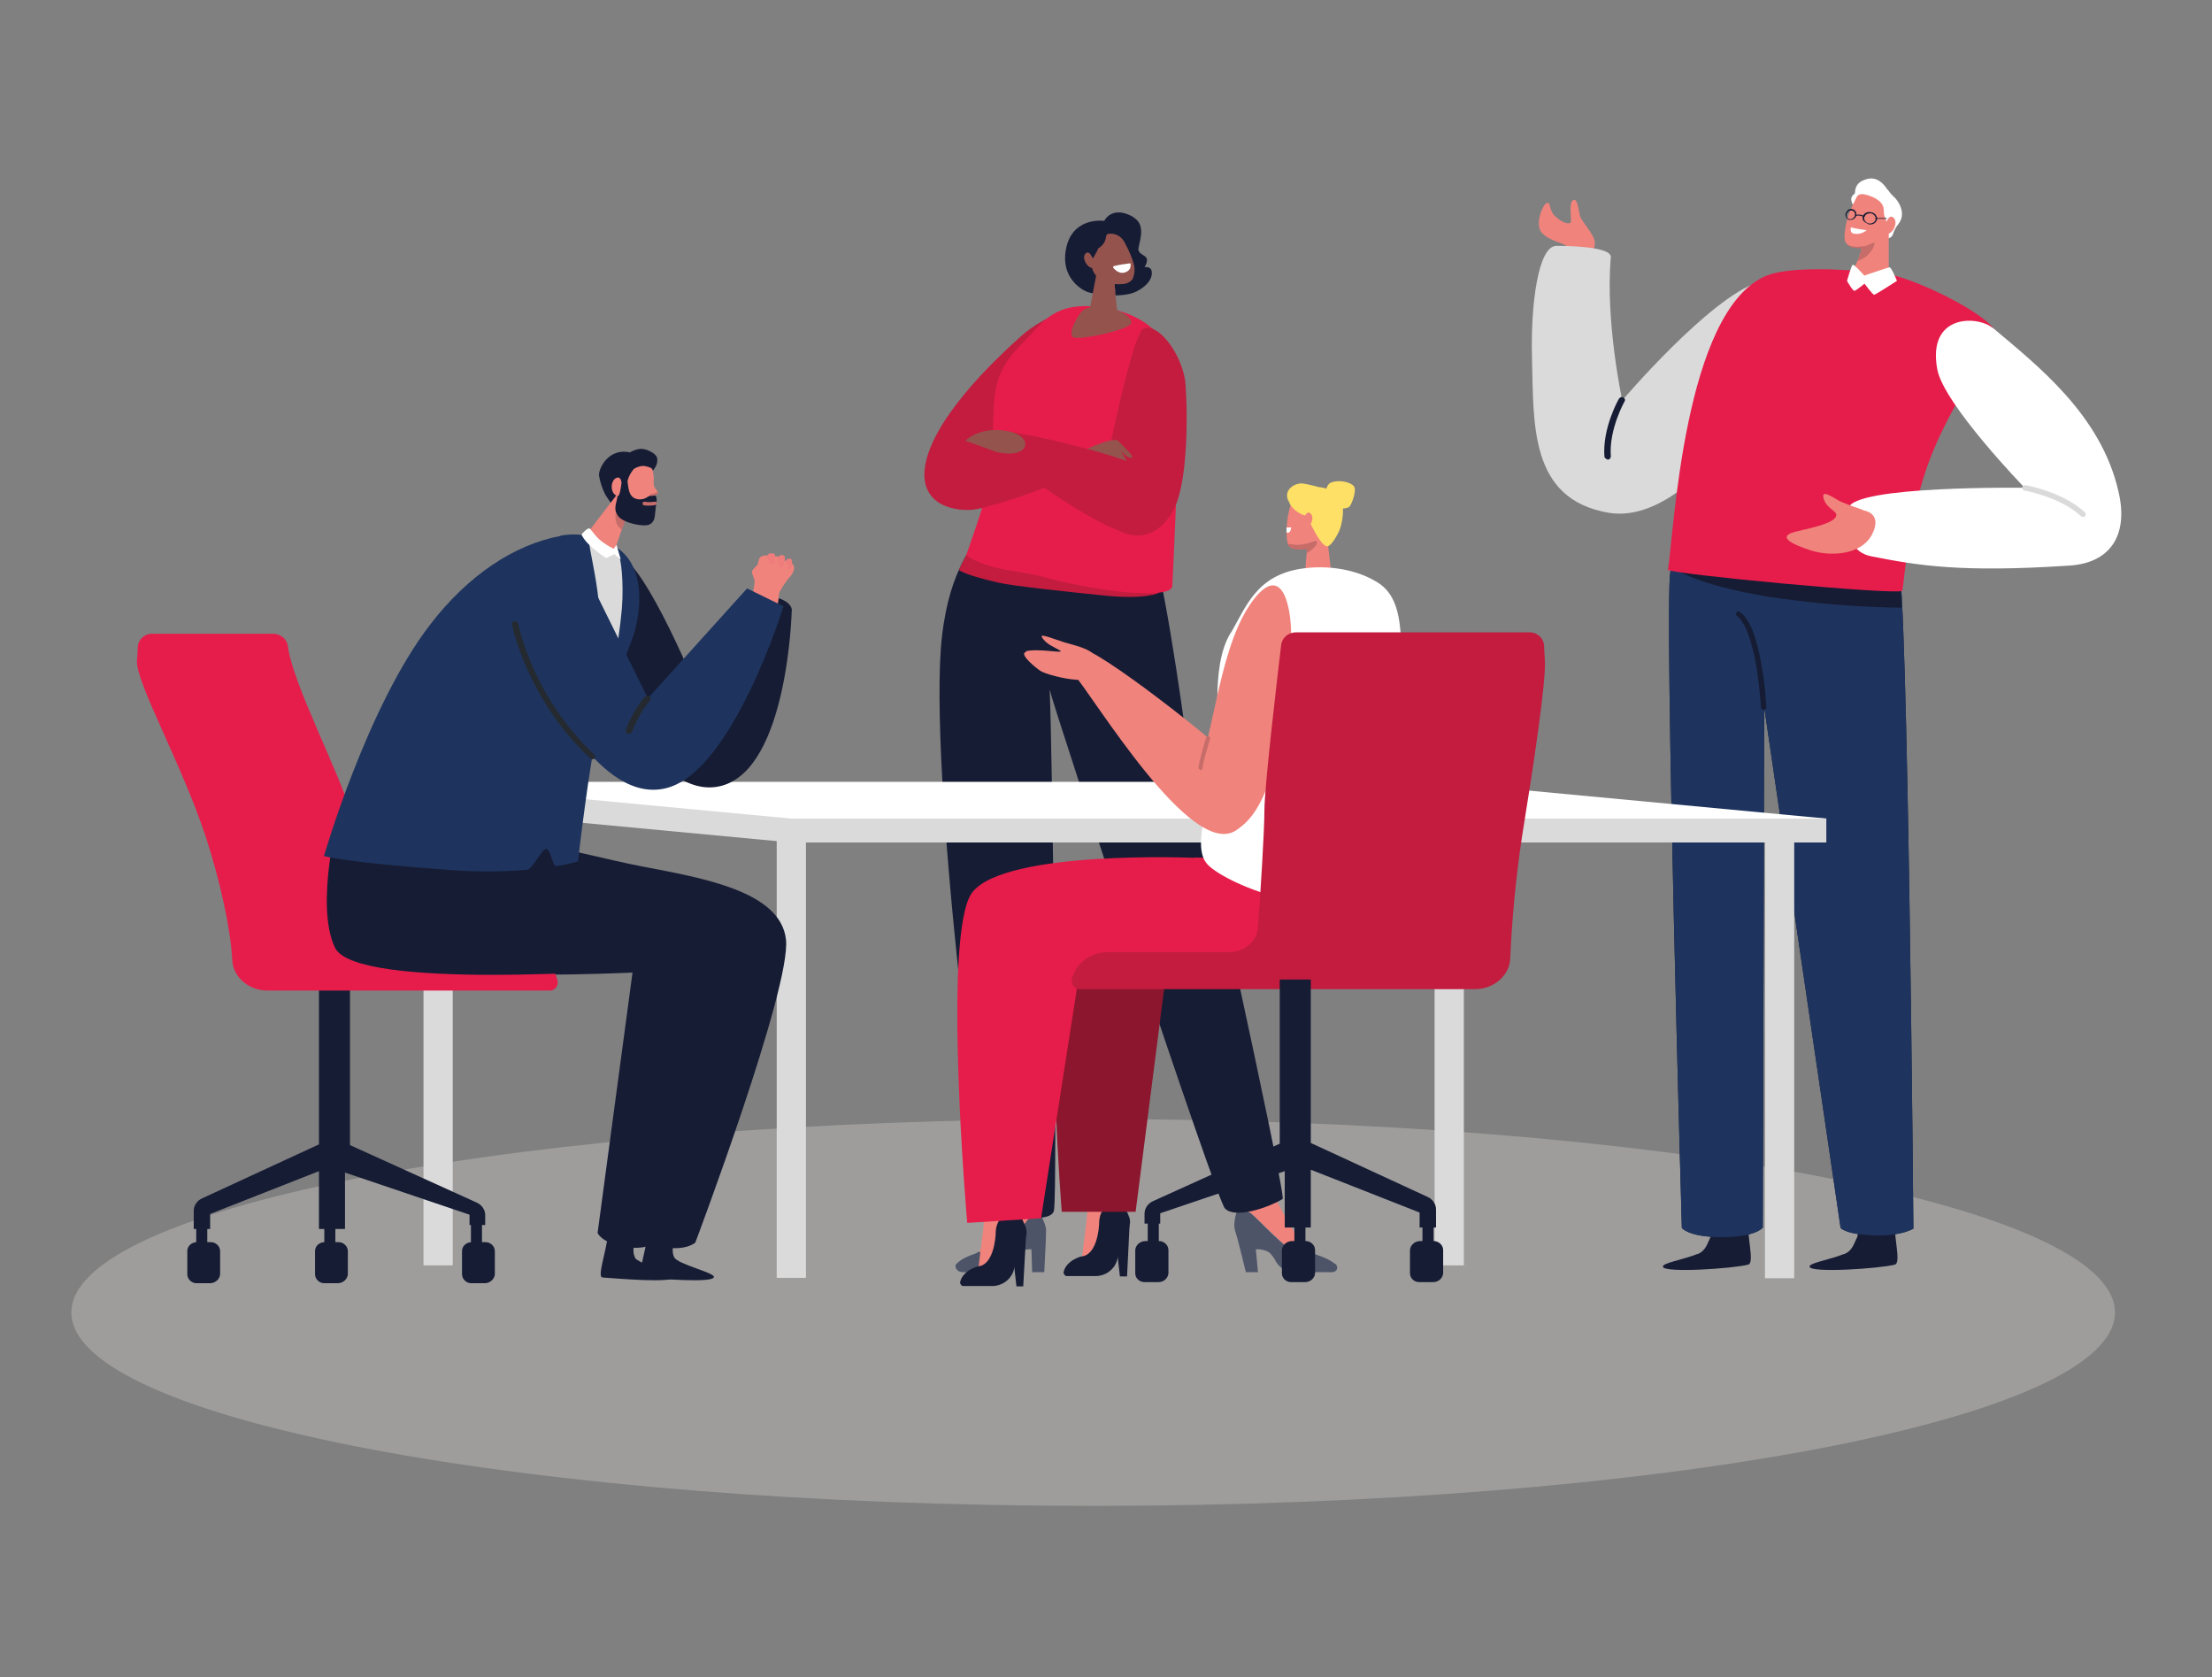 <svg width="62" height="47" viewBox="0 0 62 47" fill="none" xmlns="http://www.w3.org/2000/svg">
<rect x="0" y="0" width="62" height="47" fill="#808080" stroke="none"/>
<g clip-path="url(#clip0_817_13933)">
<path d="M30.64 42.2C46.457 42.2 59.28 39.773 59.28 36.78C59.28 33.787 46.457 31.36 30.64 31.36C14.823 31.36 2 33.787 2 36.78C2 39.773 14.823 42.2 30.64 42.2Z" fill="#9E9D9C"/>
<path d="M44.62 7.1C44.62 7.1 44.74 6.89 44.69 6.72C44.64 6.55 44.35 6.2 44.3 6.09C44.25 5.98 44.23 5.52 44.09 5.61C43.95 5.7 44.07 6.2 44.02 6.24C43.97 6.28 43.81 6.27 43.58 6.05C43.41 5.89 43.47 5.63 43.35 5.69C43.23 5.75 43 6.31 43.23 6.54C43.46 6.77 43.83 6.8 43.92 6.91C44.01 7.02 43.89 7.43 44.04 7.5C44.19 7.57 44.38 7.53 44.45 7.46C44.52 7.39 44.63 7.1 44.63 7.1H44.62Z" fill="#F0837C"/>
<path d="M47.57 35.15C47.82 35.05 47.85 34.85 47.95 34.66C47.95 34.65 48 34.38 48 34.35C48 34.26 48.3 34.01 48.44 34.2C48.71 34.59 49.01 33.98 49 34.14C48.95 34.62 49.19 35.39 49 35.44C48.58 35.55 46.65 35.68 46.61 35.5C46.59 35.39 47.16 35.31 47.58 35.14L47.57 35.15Z" fill="#161C34"/>
<path d="M51.68 35.15C51.93 35.05 51.96 34.85 52.06 34.66C52.06 34.65 52.11 34.38 52.11 34.35C52.11 34.26 52.41 34.01 52.55 34.2C52.82 34.59 53.12 33.98 53.11 34.14C53.06 34.62 53.3 35.39 53.11 35.44C52.69 35.55 50.76 35.68 50.72 35.5C50.7 35.39 51.27 35.31 51.69 35.14L51.68 35.15Z" fill="#161C34"/>
<path d="M53.19 15.81C52.7 14.82 48.35 13.54 47.37 13.33C47.3 14.32 47.04 14.85 46.82 16.01C46.64 16.97 47.14 34.41 47.14 34.41C47.14 34.41 47.32 34.67 48.27 34.67C49.22 34.67 49.41 34.4 49.41 34.4L49.45 19.83L51.59 34.41C51.59 34.41 51.74 34.62 52.68 34.62C53.34 34.62 53.63 34.43 53.63 34.43C53.63 34.43 53.48 16.36 53.21 15.8L53.19 15.81Z" fill="#161C34"/>
<path d="M53.19 15.81C52.7 14.82 48.35 13.54 47.37 13.33C47.3 14.32 47.04 14.85 46.82 16.01C46.64 16.97 47.14 34.41 47.14 34.41C47.14 34.41 47.32 34.67 48.27 34.67C49.22 34.67 49.41 34.4 49.41 34.4L49.45 19.83L51.59 34.41C51.59 34.41 51.74 34.62 52.68 34.62C53.34 34.62 53.63 34.43 53.63 34.43C53.63 34.43 53.48 16.36 53.21 15.8L53.19 15.81Z" fill="#1E345E"/>
<path d="M50.36 16.83C51.34 16.95 52.32 17.02 53.3 17.03C53.28 16.59 53.25 16.25 53.23 16.04H47.11C47.11 16.04 48.02 16.56 50.35 16.83H50.36Z" fill="#161C34"/>
<path d="M50.28 8.21C50.37 9.99 47.56 14.78 45.09 14.37C42.86 13.99 42.99 11.88 42.94 10.02C42.9 8.55 43.11 6.9 43.62 6.89C43.78 6.89 45.18 6.89 45.15 7.21C44.99 9 45.47 11.22 45.47 11.22C45.47 11.22 47.91 8.35 49.28 7.91C50.46 7.53 50.27 7.86 50.29 8.22L50.28 8.21Z" fill="#DADADA"/>
<path d="M55.95 9.35C55.83 8.83 53.55 7.72 52.71 7.64C51.66 7.54 50.14 7.46 49.5 7.73C47.19 8.71 46.92 14.96 46.75 15.97C46.96 16.1 53.02 16.67 53.32 16.56C53.39 16.17 53.5 14.37 54.13 12.77C54.81 11.06 56 9.55 55.96 9.35H55.95Z" fill="#E61D4B"/>
<path d="M55.86 9.19C57.1 10.24 58.89 11.62 59.38 13.78C59.67 15.02 59.13 15.78 58 15.85C54.97 16.05 53.77 15.85 52.45 15.59C51.65 15.43 51.76 14.46 51.81 14.24C51.96 13.6 56.75 13.67 56.75 13.67C56.75 13.67 54.48 11.33 54.3 10.35C54.01 8.79 55.44 8.84 55.85 9.19H55.86Z" fill="white"/>
<path d="M49.44 19.9C49.44 19.9 49.51 19.87 49.51 19.83C49.49 19.44 49.45 19.05 49.38 18.67C49.24 17.85 49.04 17.34 48.77 17.15C48.74 17.13 48.69 17.13 48.67 17.16C48.65 17.19 48.65 17.23 48.67 17.25C48.9 17.41 49.09 17.9 49.23 18.68C49.29 19.06 49.33 19.45 49.36 19.83C49.36 19.87 49.4 19.9 49.44 19.89V19.9Z" fill="#161C34"/>
<path d="M52.9 5.31C52.82 5.18 52.62 4.93 52.32 5.02C52.12 5.08 52 5.17 51.99 5.42C51.86 5.52 51.87 5.6 51.93 5.73C51.95 5.79 51.98 5.85 52.02 5.9C52.07 5.98 52 6.07 52.05 6.06C52.1 6.05 52.85 6.68 52.9 6.68C52.97 6.68 53.04 6.63 53.06 6.56C53.09 6.46 53.14 6.36 53.21 6.28C53.48 5.93 53.12 5.55 53.12 5.55C53.04 5.48 52.97 5.4 52.91 5.31H52.9Z" fill="white"/>
<path d="M51.92 7.81C52.27 8.03 52.92 7.74 52.94 7.58V6.51L52.93 6.46H52.91L52.32 6.69L52.24 6.84L52.22 6.89L52.19 6.94V6.96L52.07 7.3C52.07 7.3 51.83 7.75 51.92 7.8V7.81Z" fill="#F0837C"/>
<path d="M51.7 6.61C51.7 6.67 51.7 6.74 51.73 6.79C51.73 6.79 51.75 6.82 51.76 6.83C51.76 6.83 51.77 6.84 51.78 6.85C51.86 6.91 51.97 6.94 52.16 6.94H52.31C52.38 6.94 52.45 6.94 52.52 6.91L52.57 6.89C52.75 6.81 52.92 6.66 52.94 6.5C52.94 6.48 52.94 6.46 52.94 6.44V6.29L52.92 6.27C52.84 6.16 52.8 6.03 52.8 5.89C52.8 5.64 52.52 5.53 52.41 5.49C52.02 5.35 52.06 5.53 51.94 5.72C51.81 5.99 51.72 6.29 51.7 6.59V6.61Z" fill="#F0837C"/>
<path d="M52.89 6.18C52.93 6.11 53 6.01 53.09 6.12C53.21 6.27 53.03 6.61 52.83 6.55C52.68 6.51 52.88 6.22 52.9 6.18H52.89Z" fill="#F0837C"/>
<path d="M52.18 6.98L52.07 7.31C52.26 7.25 52.41 7.12 52.5 6.95C52.5 6.95 52.5 6.93 52.51 6.92C52.53 6.89 52.54 6.85 52.54 6.81C52.52 6.77 52.41 6.87 52.25 6.9H52.21C52.06 6.93 51.92 6.91 51.78 6.87C51.86 6.93 51.97 6.96 52.16 6.96C52.16 6.96 52.17 6.98 52.16 6.99L52.18 6.98Z" fill="#C66C69"/>
<path d="M52.37 6.28C52.37 6.28 52.28 6.24 52.24 6.2C52.21 6.16 52.2 6.11 52.21 6.07C52.24 5.97 52.35 5.92 52.45 5.95C52.5 5.95 52.55 5.99 52.58 6.03C52.61 6.07 52.62 6.12 52.61 6.16C52.58 6.24 52.51 6.29 52.43 6.29C52.41 6.29 52.39 6.29 52.37 6.29V6.28ZM52.25 6.08C52.25 6.08 52.25 6.16 52.27 6.19C52.3 6.22 52.33 6.25 52.37 6.26C52.45 6.28 52.54 6.24 52.57 6.16C52.57 6.12 52.57 6.08 52.55 6.05C52.52 6.02 52.49 5.99 52.45 5.98C52.43 5.98 52.41 5.98 52.4 5.98C52.33 5.98 52.28 6.02 52.26 6.08H52.25Z" fill="#161C34"/>
<path d="M51.84 6.17C51.84 6.17 51.77 6.14 51.75 6.1C51.73 6.06 51.72 6.02 51.73 5.98C51.73 5.98 51.77 5.91 51.8 5.88C51.83 5.86 51.88 5.85 51.92 5.86C52 5.88 52.05 5.96 52.03 6.04C52.01 6.11 51.95 6.16 51.88 6.16C51.87 6.16 51.85 6.16 51.84 6.16V6.17ZM51.82 5.92C51.82 5.92 51.77 5.97 51.76 6C51.76 6 51.76 6.07 51.77 6.09C51.79 6.12 51.81 6.14 51.84 6.14C51.91 6.15 51.97 6.11 51.99 6.04C52.01 5.98 51.97 5.91 51.91 5.9C51.9 5.9 51.89 5.9 51.88 5.9C51.86 5.9 51.84 5.9 51.82 5.92Z" fill="#161C34"/>
<path d="M52.24 6.08C52.24 6.08 52.24 6.08 52.25 6.08C52.25 6.08 52.25 6.07 52.25 6.06C52.18 6.01 52.09 6 52.01 6.03C52.01 6.03 52 6.04 52 6.05C52 6.05 52.01 6.06 52.02 6.05C52.09 6.03 52.16 6.04 52.23 6.08H52.24Z" fill="#161C34"/>
<path d="M52.86 6.14C52.86 6.14 52.88 6.14 52.88 6.13C52.88 6.13 52.88 6.11 52.86 6.11H52.6H52.58C52.58 6.11 52.58 6.13 52.6 6.13H52.86V6.14Z" fill="#161C34"/>
<path d="M52.32 6.45C52.17 6.43 52.02 6.41 51.88 6.37C51.88 6.37 51.84 6.49 51.93 6.54C52.07 6.58 52.22 6.54 52.32 6.45Z" fill="white"/>
<path d="M52.27 7.74C52.27 7.74 51.97 7.4 51.93 7.42C51.89 7.44 51.77 7.87 51.77 7.87C51.77 7.87 51.93 8.16 51.98 8.15C52.03 8.14 52.26 7.95 52.26 7.95C52.26 7.95 52.49 8.26 52.53 8.26C52.57 8.26 53.17 7.87 53.17 7.87C53.17 7.87 53.01 7.48 52.96 7.49C52.91 7.5 52.26 7.72 52.26 7.72L52.27 7.74Z" fill="white"/>
<path d="M52.22 14.29C52.22 14.29 51.71 14.12 51.54 14.03C51.37 13.94 51.02 13.68 51.12 13.99C51.22 14.3 51.59 14.33 51.43 14.52C51.27 14.71 50.59 14.83 50.33 14.9C49.8 15.03 50.19 15.24 50.74 15.42C51.29 15.6 52.18 15.57 52.48 14.96C52.78 14.35 52.21 14.3 52.21 14.3L52.22 14.29Z" fill="#F0837C"/>
<path d="M58.38 14.48C58.38 14.48 58.33 14.48 58.32 14.46C57.77 13.94 56.77 13.75 56.75 13.75C56.71 13.75 56.67 13.7 56.68 13.66C56.69 13.61 56.74 13.59 56.78 13.6C56.82 13.6 57.85 13.8 58.44 14.36C58.47 14.39 58.47 14.44 58.44 14.47C58.42 14.49 58.4 14.49 58.38 14.49V14.48Z" fill="#DADADA"/>
<path d="M45.06 12.88C45.06 12.88 44.98 12.85 44.97 12.8C44.91 12 45.36 11.2 45.38 11.17C45.41 11.13 45.46 11.11 45.5 11.14C45.54 11.16 45.56 11.2 45.54 11.24C45.54 11.24 45.09 12.03 45.15 12.79C45.15 12.84 45.11 12.88 45.07 12.88H45.06Z" fill="#161C34"/>
<path d="M31.78 6.1C32.17 6.33 31.88 6.89 31.91 7.01C31.94 7.13 32.1 7.15 32.14 7.24C32.18 7.33 32.08 7.49 32.08 7.49C32.08 7.49 32.25 7.45 32.28 7.6C32.31 7.75 32.22 7.98 31.85 8.17C31.48 8.36 30.66 8.26 30.45 8.17C30.24 8.08 29.67 7.69 29.91 6.85C30.14 6.07 30.95 6.19 30.95 6.19C30.95 6.19 31.17 5.73 31.78 6.09V6.1Z" fill="#161C34"/>
<path d="M28.86 34.13C28.71 34.29 28.21 35.08 27.95 35.1C27.78 35.11 27.6 35.1 27.43 35.08C27.57 34.96 28.28 33.98 28 32.6L29.15 32.66C29.15 32.66 29.06 33.83 29.1 33.9C28.99 33.9 28.97 34.03 28.87 34.13H28.86Z" fill="#F0837C"/>
<path d="M26.81 35.42C26.89 35.33 27.04 35.23 27.34 35.13C27.37 35.12 27.4 35.1 27.42 35.08C27.59 35.1 27.77 35.11 27.94 35.1C28.2 35.08 28.7 34.29 28.85 34.13C28.94 34.03 28.97 33.9 29.08 33.9C29.17 34.05 29.33 34.32 29.32 34.49C29.32 34.74 29.28 35.4 29.27 35.65H28.93L28.91 35.01C28.91 35.01 28.65 34.99 28.55 35.12C28.51 35.19 28.48 35.27 28.46 35.35C28.42 35.53 28.25 35.65 28.03 35.65H26.97C26.83 35.65 26.73 35.5 26.81 35.41V35.42Z" fill="#4D5468"/>
<path d="M35.08 34.01C35.28 34.17 36.1 35.07 36.37 35.1C36.48 35.11 36.6 35.1 36.71 35.08C36.53 34.96 35.69 33.73 35.47 32.77L34.33 32.74C34.33 32.74 34.71 33.84 34.69 33.9C34.83 33.9 34.97 33.93 35.08 34.01Z" fill="#F0837C"/>
<path d="M37.42 35.42C37.31 35.33 37.13 35.23 36.8 35.13C36.76 35.12 36.73 35.1 36.7 35.08C36.59 35.1 36.47 35.11 36.36 35.1C36.09 35.08 35.27 34.17 35.07 34.01C34.96 33.93 34.82 33.89 34.68 33.9C34.63 34.05 34.56 34.32 34.62 34.49C34.7 34.74 34.83 35.29 34.92 35.65H35.26L35.2 35.01C35.2 35.01 35.45 34.99 35.6 35.12C35.66 35.19 35.72 35.26 35.76 35.35C35.87 35.54 36.07 35.65 36.28 35.65H37.34C37.41 35.65 37.48 35.6 37.48 35.53C37.48 35.49 37.46 35.44 37.43 35.42H37.42Z" fill="#4D5468"/>
<path d="M28.77 9.29C27.78 10.15 26.08 11.82 25.92 13.13C25.76 14.44 27.4 14.46 27.88 14.04C28.25 13.72 29.83 10.39 29.94 8.98C29.98 8.47 28.96 9.13 28.78 9.29H28.77Z" fill="#C31C3F"/>
<path d="M32.32 15.39C31.91 14.03 28.07 12.85 27.49 14.78C27.32 15.37 26.63 15.83 26.4 17.86C26 21.46 27.52 33.63 27.86 33.86C28.2 34.09 29.45 34.3 29.54 33.93C29.65 33.45 29.5 20.9 29.42 19.32C29.52 19.81 34.07 33.56 34.33 33.86C34.59 34.16 35.52 33.86 35.95 33.6C36.07 33.53 33.29 20.99 33.29 20.99C33.29 20.99 32.74 16.76 32.32 15.39Z" fill="#161C34"/>
<path d="M26.88 15.97C26.99 15.72 27.12 15.48 27.27 15.25C27.63 15.38 28.34 15.63 28.85 15.76C29.57 15.95 32.49 16.61 32.49 16.61C32.49 16.61 32.15 16.81 30.96 16.69C29.77 16.57 28.39 16.42 27.99 16.33C27.52 16.22 27.11 16.11 26.88 15.98V15.97Z" fill="#C31C3F"/>
<path d="M32.86 16.42C33 13.35 33.13 11.05 32.81 10C32.57 9.21 31.81 8.69 30.69 8.59C29.47 8.48 29.17 9.12 28.61 9.67C27.51 10.76 28.02 11.56 27.71 13.54C27.63 14.04 27.08 15.56 27.08 15.56C27.08 15.56 27.43 15.85 28.32 15.99C28.52 16.02 28.96 16.1 29.1 16.13C30.72 16.59 32.84 16.82 32.86 16.42Z" fill="#E61D4B"/>
<path d="M32.05 9.21C32.41 9.04 33.05 9.78 33.21 10.61C33.26 10.87 33.38 13.35 32.9 14.27C32.25 15.51 31.15 14.93 30.8 14.37C30.73 14.25 31.69 9.38 32.05 9.21Z" fill="#C31C3F"/>
<path d="M30.43 12.6C30.43 12.6 31.23 12.22 31.35 12.36C31.47 12.5 31.81 12.79 31.72 12.83C31.63 12.87 31.41 12.63 31.41 12.63C31.41 12.63 31.65 12.99 31.62 13.04C31.59 13.09 31.52 13.06 31.52 13.06C31.51 13.1 31.48 13.14 31.45 13.16C31.4 13.19 31.12 12.95 31.12 12.95C31.12 12.95 30.37 13.45 30.19 13.02C30.01 12.59 30.44 12.6 30.44 12.6H30.43Z" fill="#94534D"/>
<path d="M26.77 12.53C26.77 12.53 26.98 12.33 27.42 12.24C28.14 12.08 29.69 12.64 30.27 12.6C30.77 12.56 30.79 12.73 30.67 12.98C30.61 13.1 29.22 13.8 27.51 14.24C26.16 14.58 25.62 13.17 26.77 12.53Z" fill="#C31C3F"/>
<path d="M27.77 12.56C27.77 12.56 27.88 12.17 28 12.08C28.04 12.05 28.34 12.1 29.11 12.25C29.34 12.3 31.47 12.76 32.24 13.21C32.69 13.47 32.79 14.18 32.56 14.62C32.45 14.84 31.92 15.03 31.52 14.92C30.3 14.57 27.76 12.56 27.76 12.56H27.77Z" fill="#C31C3F"/>
<path d="M30.79 8.62C30.79 8.62 30.5 8.58 30.36 8.69C30.22 8.8 29.89 9.39 30.1 9.46C30.31 9.53 31.72 9.23 31.71 9.04C31.7 8.85 31.37 8.63 30.79 8.63V8.62Z" fill="#94534D"/>
<path d="M31.22 7.77L31.32 8.8C31.32 8.97 30.63 9.27 30.33 9.05C30.24 8.99 30.56 8.58 30.56 8.58L30.74 7.64L31.22 7.76V7.77Z" fill="#94534D"/>
<path d="M30.78 6.98L30.61 7.29C30.53 7.6 30.8 7.91 31.15 7.95C31.58 8 31.8 7.92 31.8 7.55C31.8 7.33 31.6 6.94 31.52 6.79C31.44 6.63 31.27 6.53 31.08 6.55C30.92 6.57 31.11 6.75 30.76 6.98H30.78Z" fill="#94534D"/>
<path d="M31.21 7.46C31.36 7.42 31.51 7.4 31.66 7.38C31.67 7.38 31.69 7.38 31.69 7.4C31.69 7.46 31.69 7.51 31.65 7.56C31.57 7.65 31.38 7.72 31.2 7.5C31.2 7.5 31.2 7.48 31.2 7.47C31.2 7.47 31.2 7.47 31.21 7.47V7.46Z" fill="white"/>
<path d="M30.65 7.26C30.65 7.26 30.61 7.2 30.59 7.17C30.56 7.11 30.5 7.03 30.42 7.11C30.31 7.24 30.49 7.55 30.67 7.51C30.8 7.48 30.7 7.33 30.65 7.26Z" fill="#94534D"/>
<path d="M27.91 12.66L27.06 12.35C27.06 12.35 27.44 11.94 28.23 12.08C29.02 12.22 28.87 12.9 27.91 12.66Z" fill="#94534D"/>
<path d="M30.79 7.79C30.79 7.79 31.07 8.11 31.26 8.19L31.24 7.96C31.52 7.98 31.69 7.94 31.77 7.77C31.61 7.82 31.44 7.85 31.27 7.87C31.11 7.87 30.95 7.84 30.79 7.8V7.79Z" fill="#94534D"/>
<path d="M12.69 22.75H11.87V35.46H12.69V22.75Z" fill="#DADADA"/>
<path d="M41.03 22.75H40.21V35.46H41.03V22.75Z" fill="#DADADA"/>
<path d="M22.59 23.24H21.77V35.81H22.59V23.24Z" fill="#DADADA"/>
<path d="M50.29 23.33H49.47V35.82H50.29V23.33Z" fill="#DADADA"/>
<path d="M51.19 23.61H22.18L11.23 22.58V21.91L40.24 22.58L51.19 22.94V23.61Z" fill="#DADADA"/>
<path d="M51.19 22.94H22.18L11.23 21.91H40.24L51.19 22.94Z" fill="white"/>
<path d="M31.66 34.34L31.59 35.77H31.39L31.24 34.45L31.66 34.34Z" fill="#161C34"/>
<path d="M30.82 34.24C30.82 34.01 30.96 33.81 31.17 33.71C31.26 33.68 31.36 33.67 31.46 33.7C31.4 33.59 31.36 33.47 31.35 33.35C31.35 33.13 30.64 33.27 30.57 33.42C30.5 33.57 30.46 34.16 30.46 34.16L30.33 35.22C30.75 35.19 30.83 34.47 30.83 34.24H30.82Z" fill="#F0837C"/>
<path d="M31.67 34.16C31.61 34 31.54 33.84 31.45 33.69C31.36 33.67 31.26 33.67 31.16 33.7C30.95 33.79 30.82 34 30.81 34.23C30.81 34.46 30.73 35.18 30.31 35.21C30.31 35.21 29.89 35.31 29.81 35.65C29.81 35.7 29.84 35.75 29.89 35.76H29.91H30.71C30.97 35.76 31.21 35.6 31.3 35.35L31.52 34.62C31.52 34.62 31.73 34.38 31.66 34.14L31.67 34.16Z" fill="#161C34"/>
<path d="M32.75 26.77L31.83 33.96H29.76C29.76 33.96 29.3 28.15 29.76 27.06C30.22 25.97 32.35 26.06 32.74 26.77H32.75Z" fill="#8C162D"/>
<path d="M28.76 34.61L28.68 36.05H28.49L28.34 34.72L28.76 34.61Z" fill="#161C34"/>
<path d="M27.92 34.51C27.92 34.28 28.06 34.08 28.27 33.98C28.36 33.95 28.46 33.95 28.56 33.97C28.5 33.86 28.46 33.74 28.45 33.62C28.45 33.41 27.74 33.54 27.67 33.69C27.6 33.84 27.56 34.43 27.56 34.43L27.43 35.49C27.85 35.46 27.93 34.74 27.93 34.51H27.92Z" fill="#F0837C"/>
<path d="M28.77 34.44C28.71 34.28 28.63 34.12 28.55 33.97C28.46 33.95 28.36 33.95 28.26 33.98C28.05 34.07 27.92 34.28 27.91 34.51C27.91 34.74 27.83 35.46 27.41 35.49C27.41 35.49 26.99 35.59 26.91 35.93C26.91 35.98 26.94 36.03 26.99 36.04H27.01H27.81C28.07 36.04 28.31 35.88 28.4 35.64L28.62 34.91C28.62 34.91 28.83 34.67 28.76 34.43L28.77 34.44Z" fill="#161C34"/>
<path d="M33.48 24.04C33.48 24.04 28.17 23.81 27.25 25.01C26.4 26.13 27.11 34.27 27.11 34.27L29.18 34.14L30.28 27.09C30.28 27.09 35.88 27.04 37.01 26.68C38.14 26.32 37.03 24.83 36.85 24.46C36.67 24.09 33.47 24.03 33.47 24.03L33.48 24.04Z" fill="#E61D4B"/>
<path d="M37.3 15.94L37.15 14.63L36.69 14.65L36.59 15.92C36.59 15.92 37.11 16.05 37.3 15.93V15.94Z" fill="#F0837C"/>
<path d="M37.04 14.14L37.23 14.66C37.3 14.9 37.18 15.15 36.96 15.25C36.76 15.36 36.53 15.4 36.31 15.38C36.09 15.36 36.07 15.2 36.06 14.94C36.06 14.66 36.1 14.37 36.19 14.11C36.25 13.95 36.4 13.84 36.57 13.83C36.75 13.82 36.69 14.04 37.04 14.15V14.14Z" fill="#F0837C"/>
<path d="M36.06 14.78C36.06 14.78 36.15 14.78 36.19 14.78C36.19 14.78 36.18 14.97 36.06 14.92C36.06 14.87 36.06 14.83 36.06 14.78Z" fill="white"/>
<path d="M34.49 17.75C34.92 17.03 35.2 16.11 36.52 15.93C37.01 15.86 37.88 15.87 38.61 16.32C39.58 16.92 39.18 18.55 39.26 20.84C39.34 23.02 39.82 23.75 39.06 24.54C37.51 26.17 34.36 24.77 33.85 24.23C33.34 23.69 34.02 22.2 34.11 21.43C34.22 20.41 33.9 18.73 34.49 17.74V17.75Z" fill="white"/>
<path d="M28.76 18.27C28.54 18.32 29.04 18.72 29.16 18.8C29.28 18.88 29.81 19.03 30.18 19.05C30.76 19.08 30.71 18.59 30.65 18.37C30.6 18.18 30.02 18.06 29.83 18C29.57 17.92 29.14 17.74 29.2 17.85C29.32 18.06 29.55 18.13 29.71 18.23C29.87 18.33 29.12 18.16 28.75 18.25L28.76 18.27Z" fill="#F0837C"/>
<path d="M35.17 16.76C34.17 18.01 34.06 20.51 33.47 21.98C33.19 22.67 33.76 23.55 34.53 23.29C35.96 22.82 36.19 18.62 36.19 17.81C36.19 16.95 35.93 15.82 35.17 16.76Z" fill="#F0837C"/>
<path d="M30.31 18.18C30.74 18.16 34.11 20.77 34.8 21.52C35.49 22.27 35.12 22.97 34.63 23.28C33.37 24.06 30.7 19.59 30.05 18.83C29.77 18.51 29.89 18.2 30.31 18.18Z" fill="#F0837C"/>
<path d="M36.14 14.1C36.19 14.2 36.27 14.28 36.36 14.34C36.43 14.39 36.51 14.43 36.59 14.45C36.59 14.45 36.71 14.64 36.76 14.73C36.8 14.8 37.04 15.31 37.2 15.31C37.32 15.31 37.5 14.96 37.54 14.87C37.61 14.7 37.72 14.22 37.56 13.95C37.4 13.68 36.96 13.65 36.96 13.65C36.96 13.65 36.68 13.57 36.52 13.55C36.3 13.52 35.91 13.74 36.15 14.1H36.14Z" fill="#FEE066"/>
<path d="M36.48 14.72L36.51 14.6C36.51 14.6 36.51 14.6 36.51 14.59C36.53 14.54 36.62 14.3 36.72 14.38C36.89 14.51 36.69 14.84 36.56 14.82C36.43 14.8 36.46 14.76 36.48 14.71V14.72Z" fill="#F0837C"/>
<path d="M37.18 13.94C37.18 13.94 37.1 13.58 37.34 13.51C37.58 13.44 37.87 13.52 37.95 13.63C38.03 13.74 37.9 14.1 37.83 14.19C37.76 14.28 37.31 14.32 37.17 13.94H37.18Z" fill="#FEE066"/>
<path d="M41.34 27.72C41.87 27.72 42.31 27.34 42.33 26.86C42.38 25.72 42.49 24.58 42.66 23.45C42.97 21.53 43.35 19.05 43.3 18.47C43.29 18.32 43.28 18.2 43.28 18.1C43.27 17.88 43.08 17.71 42.85 17.72H36.33C36.12 17.72 35.94 17.86 35.91 18.07C35.79 19.09 35.44 22.05 35.44 22.72C35.44 23.29 35.33 25.02 35.26 25.99C35.23 26.38 34.88 26.68 34.46 26.68H31.07C30.57 26.68 30.14 27 30.04 27.45C30.02 27.58 30.11 27.7 30.24 27.72C30.26 27.72 30.27 27.72 30.29 27.72H41.33H41.34Z" fill="#C31C3F"/>
<path d="M35.87 27.45V32.05L32.32 33.66C32.18 33.72 32.08 33.86 32.08 34.01V34.29H32.52V34L36.01 32.82V34.4H36.74V32.78L39.79 33.98V34.4H40.25V33.89C40.25 33.74 40.15 33.6 40.01 33.54L36.74 32.03V27.45H35.87Z" fill="#161C34"/>
<path d="M40.17 34.78H39.8C39.66 34.78 39.53 34.89 39.52 35.03V35.68C39.52 35.83 39.65 35.94 39.8 35.93H40.17C40.32 35.93 40.44 35.82 40.45 35.68V35.03C40.45 34.89 40.32 34.77 40.17 34.78Z" fill="#161C34"/>
<path d="M40.18 34.27H39.87V35H40.18V34.27Z" fill="#161C34"/>
<path d="M32.47 34.78H32.1C31.96 34.78 31.83 34.89 31.82 35.03V35.68C31.82 35.83 31.95 35.94 32.1 35.93H32.47C32.62 35.93 32.74 35.82 32.75 35.68V35.03C32.75 34.89 32.62 34.77 32.47 34.78Z" fill="#161C34"/>
<path d="M32.48 34.27H32.17V35H32.48V34.27Z" fill="#161C34"/>
<path d="M36.58 34.78H36.21C36.07 34.78 35.94 34.89 35.93 35.03V35.68C35.93 35.83 36.06 35.94 36.21 35.93H36.58C36.73 35.93 36.85 35.82 36.86 35.68V35.03C36.86 34.89 36.73 34.77 36.58 34.78Z" fill="#161C34"/>
<path d="M36.59 34.27H36.28V35H36.59V34.27Z" fill="#161C34"/>
<path d="M33.64 21.57C33.64 21.57 33.59 21.55 33.59 21.52C33.62 21.27 33.8 20.69 33.81 20.67C33.81 20.64 33.85 20.63 33.88 20.64C33.91 20.64 33.92 20.67 33.92 20.7C33.92 20.7 33.73 21.3 33.7 21.54C33.7 21.57 33.67 21.58 33.65 21.58L33.64 21.57Z" fill="#C66C69"/>
<path d="M36.62 15.5C36.81 15.4 36.95 15.24 36.91 15.18C36.87 15.12 36.76 15.23 36.48 15.26C36.35 15.28 36.22 15.26 36.09 15.24C36.12 15.33 36.21 15.38 36.3 15.39C36.41 15.41 36.52 15.4 36.63 15.39V15.53L36.62 15.5Z" fill="#C66C69"/>
<path d="M17.8 35.24C17.64 34.95 17.96 34.42 17.96 34.4C17.96 34.3 17.8 34.26 17.6 34.41C17.34 34.62 17.04 34.18 17.05 34.34C17.09 34.84 16.7 35.79 16.89 35.8C17.3 35.83 18.92 35.97 18.9 35.78C18.89 35.66 17.9 35.43 17.79 35.24H17.8Z" fill="#161C34"/>
<path d="M18.9 35.24C18.74 34.95 19.06 34.42 19.06 34.4C19.06 34.3 18.9 34.26 18.71 34.41C18.45 34.62 18.15 34.18 18.16 34.34C18.2 34.84 17.81 35.79 18 35.8C18.41 35.83 20.03 35.97 20.01 35.78C20 35.66 19.01 35.43 18.9 35.24Z" fill="#161C34"/>
<path d="M10.62 22.75C10.62 22.75 9.92 25.35 10.5 26.56C11.08 27.77 19.48 27.16 19.48 27.16L17.86 34.56C17.86 34.56 17.95 34.83 18.61 34.95C19.24 35.06 19.49 34.82 19.49 34.82C19.49 34.82 22.18 27.68 22.03 26.33C21.88 24.98 19.72 24.61 17.99 24.28C16.33 23.96 11.52 22.69 10.62 22.76V22.75Z" fill="#161C34"/>
<path d="M9.81 27.49V32.09L13.36 33.7C13.5 33.76 13.6 33.9 13.6 34.05V34.33H13.16V34.04L9.67 32.86V34.44H8.94V32.82L5.89 34.02V34.44H5.43V33.93C5.43 33.78 5.53 33.64 5.67 33.58L8.94 32.07V27.49H9.81Z" fill="#161C34"/>
<path d="M5.89 34.81H5.52C5.37 34.81 5.25 34.92 5.25 35.06V35.71C5.25 35.85 5.38 35.97 5.52 35.96H5.89C6.03 35.96 6.16 35.85 6.17 35.71V35.06C6.17 34.92 6.04 34.8 5.89 34.81Z" fill="#161C34"/>
<path d="M5.81 34.3H5.5V35.03H5.81V34.3Z" fill="#161C34"/>
<path d="M13.59 34.81H13.22C13.07 34.81 12.95 34.92 12.95 35.06V35.71C12.95 35.85 13.08 35.97 13.22 35.96H13.59C13.73 35.96 13.86 35.85 13.87 35.71V35.06C13.87 34.92 13.74 34.8 13.59 34.81Z" fill="#161C34"/>
<path d="M13.51 34.3H13.2V35.03H13.51V34.3Z" fill="#161C34"/>
<path d="M9.47 34.81H9.1C8.95 34.81 8.83 34.92 8.83 35.06V35.71C8.83 35.85 8.96 35.97 9.1 35.96H9.47C9.61 35.96 9.74 35.85 9.75 35.71V35.06C9.75 34.92 9.62 34.8 9.47 34.81Z" fill="#161C34"/>
<path d="M9.4 34.3H9.09V35.03H9.4V34.3Z" fill="#161C34"/>
<path d="M7.5 27.76C6.97 27.76 6.53 27.38 6.51 26.9C6.47 26.06 6.17 24.69 5.78 23.49C5.11 21.43 3.79 19.1 3.84 18.51C3.85 18.36 3.86 18.24 3.86 18.14C3.87 17.92 4.06 17.75 4.29 17.76H7.65C7.86 17.76 8.04 17.9 8.07 18.11C8.19 19.13 9.52 21.67 9.83 22.76C9.99 23.32 10.34 25.06 10.41 26.03C10.44 26.42 10.79 26.72 11.21 26.72H14.6C15.1 26.72 15.53 27.04 15.63 27.49C15.65 27.62 15.57 27.74 15.44 27.76C15.42 27.76 15.4 27.76 15.38 27.76H7.5Z" fill="#E61D4B"/>
<path d="M17.67 15.81C18.58 16.82 19.86 20.11 19.86 20.11L21.15 16.64C21.15 16.64 21.67 16.67 21.96 16.82C22.25 16.97 22.19 17.14 22.19 17.14C22.19 17.14 22.08 21.52 20.23 22.02C18.38 22.52 16.74 18.83 15.96 17.6C15.18 16.37 16.75 14.78 17.67 15.81Z" fill="#161C34"/>
<path d="M9.51 22.75C9.51 22.75 8.81 25.35 9.39 26.56C9.97 27.77 17.74 27.17 17.74 27.17L16.75 34.55C16.75 34.55 16.84 34.82 17.5 34.94C18.13 35.05 18.38 34.81 18.38 34.81C18.38 34.81 21.07 27.67 20.92 26.32C20.77 24.97 18.93 24.88 17.19 24.55C16.57 24.43 15.94 24.35 15.31 24.29C14.75 24.24 15.28 23.22 15.22 23.11C15.1 22.92 10.4 22.67 9.51 22.74V22.75Z" fill="#161C34"/>
<path d="M15.71 15.01C16.06 14.95 16.41 14.97 16.75 15.09C17.18 15.24 17.61 15.45 17.81 16.05C17.97 16.53 17.94 17.09 17.81 17.62C17.68 18.13 16.95 19.76 16.76 20.43C16.53 21.27 16.2 24.14 16.2 24.14C16 24.2 15.8 24.24 15.59 24.27C15.5 24.29 15.42 23.77 15.31 23.79C15.15 23.81 14.95 24.36 14.75 24.38C14.04 24.43 13.33 24.44 12.62 24.38C9.75 24.18 9.08 23.99 9.08 23.99C9.08 23.99 10.29 19.79 12.06 17.5C13.11 16.13 14.41 15.26 15.71 15.02V15.01Z" fill="#1E345E"/>
<path d="M17.65 12.68C17.74 12.63 17.84 12.59 17.94 12.58C18.08 12.56 18.39 12.69 18.42 12.84C18.46 13.09 18.22 13.28 18.11 13.35C18 13.42 17.27 14.13 17.21 14.15C17.15 14.17 16.99 13.9 16.96 13.85C16.88 13.69 16.82 13.51 16.79 13.33C16.77 13.12 17.07 12.54 17.66 12.68H17.65Z" fill="#161C34"/>
<path d="M16.68 15.1C16.68 15.1 16.57 14.97 16.52 15.21C16.5 15.31 16.7 16.07 16.78 16.85C16.9 18.01 16.94 19.4 17.01 19.35C17.08 19.3 17.34 18.1 17.43 17.06C17.49 16.3 17.4 15.62 17.34 15.56C17.21 15.42 16.75 15.08 16.69 15.1H16.68Z" fill="#DADADA"/>
<path d="M18.31 13.6C18.31 13.6 18.42 13.77 18.44 13.79C18.46 13.81 18.38 13.84 18.32 13.86C18.26 13.88 18.31 13.64 18.32 13.61L18.31 13.6Z" fill="#F0837C"/>
<path d="M17.33 13.81L16.44 14.97C16.37 15.06 17.2 15.5 17.2 15.5L17.41 14.89L17.62 14.28L17.32 13.81H17.33Z" fill="#F0837C"/>
<path d="M17.43 14.85L17.59 14.42L17.32 14.16C17.32 14.16 17.1 14.63 17.44 14.85H17.43Z" fill="#C66C69"/>
<path d="M17.39 13.51L17.33 13.78C17.19 14.14 17.1 14.39 17.45 14.54C17.75 14.66 18.11 14.69 18.27 14.55C18.35 14.48 18.32 14.35 18.35 14.2C18.38 14.02 18.35 13.76 18.32 13.54C18.32 13.46 18.33 13.38 18.32 13.34C18.3 13.2 18.3 13.14 18.24 13.11C18.19 13.09 18.13 13.07 18.07 13.06C17.89 13.03 17.5 13.23 17.4 13.51H17.39Z" fill="#F0837C"/>
<path d="M18.35 13.89C18.28 13.87 18.21 13.89 18.16 13.92C18.05 14 17.91 14.02 17.78 13.96C17.65 13.89 17.62 13.74 17.6 13.58C17.58 13.45 17.58 13.33 17.51 13.39C17.44 13.45 17.33 13.72 17.31 13.9C17.29 14.08 17.17 14.27 17.33 14.47C17.5 14.67 18.05 14.77 18.2 14.7C18.35 14.63 18.35 14.48 18.36 14.41C18.37 14.34 18.38 14.21 18.38 14.21C18.38 14.21 18.45 13.93 18.36 13.88L18.35 13.89Z" fill="#161C34"/>
<path d="M18.25 13.84C18.3 13.84 18.36 13.82 18.41 13.79C18.42 13.79 18.44 13.79 18.45 13.8C18.45 13.81 18.45 13.83 18.44 13.84C18.39 13.87 18.33 13.89 18.26 13.9C18.22 13.9 18.21 13.84 18.25 13.84Z" fill="#C66C69"/>
<path d="M18.18 14.17C18.18 14.17 18.09 14.17 18.05 14.16C18.02 14.16 18.01 14.13 18.01 14.1C18.01 14.07 18.05 14.06 18.08 14.06C18.17 14.08 18.26 14.07 18.34 14.06C18.37 14.06 18.4 14.06 18.41 14.09C18.41 14.12 18.41 14.14 18.38 14.15C18.32 14.16 18.26 14.17 18.2 14.17H18.18Z" fill="#C66C69"/>
<path d="M17.97 13.04C17.87 13.05 17.78 13.11 17.72 13.2C17.64 13.31 17.59 13.43 17.57 13.57C17.55 13.68 17.44 13.6 17.42 13.53C17.4 13.46 17.32 13.37 17.4 13.25C17.48 13.13 17.77 12.9 17.96 13.04H17.97Z" fill="#161C34"/>
<path d="M17.42 13.52C17.41 13.44 17.37 13.34 17.26 13.4C17.09 13.5 17.11 13.87 17.32 13.9C17.38 13.9 17.42 13.55 17.42 13.51V13.52Z" fill="#F0837C"/>
<path d="M21.08 16.71C21.11 16.58 21.14 16.44 21.15 16.3C21.15 16.2 21.06 16.08 21.08 16.01C21.1 15.94 21.19 15.88 21.23 15.83C21.27 15.78 21.23 15.6 21.41 15.57C21.59 15.54 21.61 15.65 21.64 15.65C21.67 15.65 21.7 15.55 21.8 15.6C21.9 15.65 21.91 15.71 21.99 15.72C22.07 15.72 22.15 15.76 22.21 15.81C22.32 15.88 22.22 16.07 22.17 16.13C22.05 16.27 21.94 16.42 21.85 16.59C21.81 16.69 21.85 17.1 21.65 17.07C21.45 17.04 21.01 16.82 21.09 16.72L21.08 16.71Z" fill="#F0837C"/>
<path d="M16.29 14.99C16.29 14.99 16.45 14.79 16.52 14.81C16.55 14.81 16.66 14.99 16.8 15.12C16.92 15.22 17.06 15.31 17.2 15.38L17.28 15.27L17.4 15.68L17.22 15.53L16.99 15.64C16.99 15.64 16.43 15.29 16.3 14.98L16.29 14.99Z" fill="white"/>
<path d="M16.15 15.5L18.16 19.57L20.94 16.49L21.96 16.99C21.96 16.99 20.55 21.58 18.7 22.08C16.85 22.58 15.27 19.36 14.59 17.93C13.97 16.63 14.75 15.15 16.15 15.5Z" fill="#1E345E"/>
<path d="M21.53 15.7C21.53 15.7 21.45 15.52 21.59 15.51C21.73 15.5 21.73 15.53 21.72 15.62C21.71 15.71 21.75 15.8 21.66 15.81C21.57 15.82 21.54 15.71 21.53 15.69V15.7Z" fill="#EF7D7B"/>
<path d="M21.8 15.61C21.8 15.61 21.9 15.52 21.97 15.57C22.04 15.62 21.97 15.75 21.97 15.84C21.97 15.93 21.86 15.92 21.84 15.86C21.82 15.8 21.77 15.66 21.8 15.61Z" fill="#EF7D7B"/>
<path d="M22.06 15.67C22.06 15.67 22.17 15.63 22.19 15.69C22.21 15.75 22.22 15.95 22.14 15.95C22.06 15.95 22.07 15.84 22.06 15.81C22.05 15.78 22.03 15.75 22 15.73L22.05 15.68L22.06 15.67Z" fill="#EF7D7B"/>
<path d="M16.6 21.27C16.6 21.27 16.55 21.27 16.54 21.25C14.77 19.6 14.35 17.52 14.35 17.5C14.35 17.45 14.37 17.41 14.42 17.41C14.47 17.41 14.51 17.43 14.52 17.48C14.87 18.88 15.61 20.15 16.66 21.15C16.69 21.18 16.69 21.23 16.66 21.26C16.64 21.28 16.62 21.28 16.6 21.28V21.27Z" fill="#252A31"/>
<path d="M17.63 20.56C17.63 20.56 17.61 20.56 17.6 20.56C17.56 20.56 17.53 20.51 17.54 20.47C17.54 20.47 17.54 20.47 17.54 20.46C17.54 20.44 17.75 19.89 18.08 19.52C18.11 19.49 18.17 19.48 18.21 19.51C18.24 19.54 18.25 19.58 18.23 19.62C17.92 19.96 17.72 20.5 17.72 20.5C17.71 20.53 17.67 20.56 17.64 20.56H17.63Z" fill="#252A31"/>
</g>
<defs>
<clipPath id="clip0_817_13933">
<rect width="57.46" height="37.2" fill="white" transform="translate(2 5)"/>
</clipPath>
</defs>
</svg>
